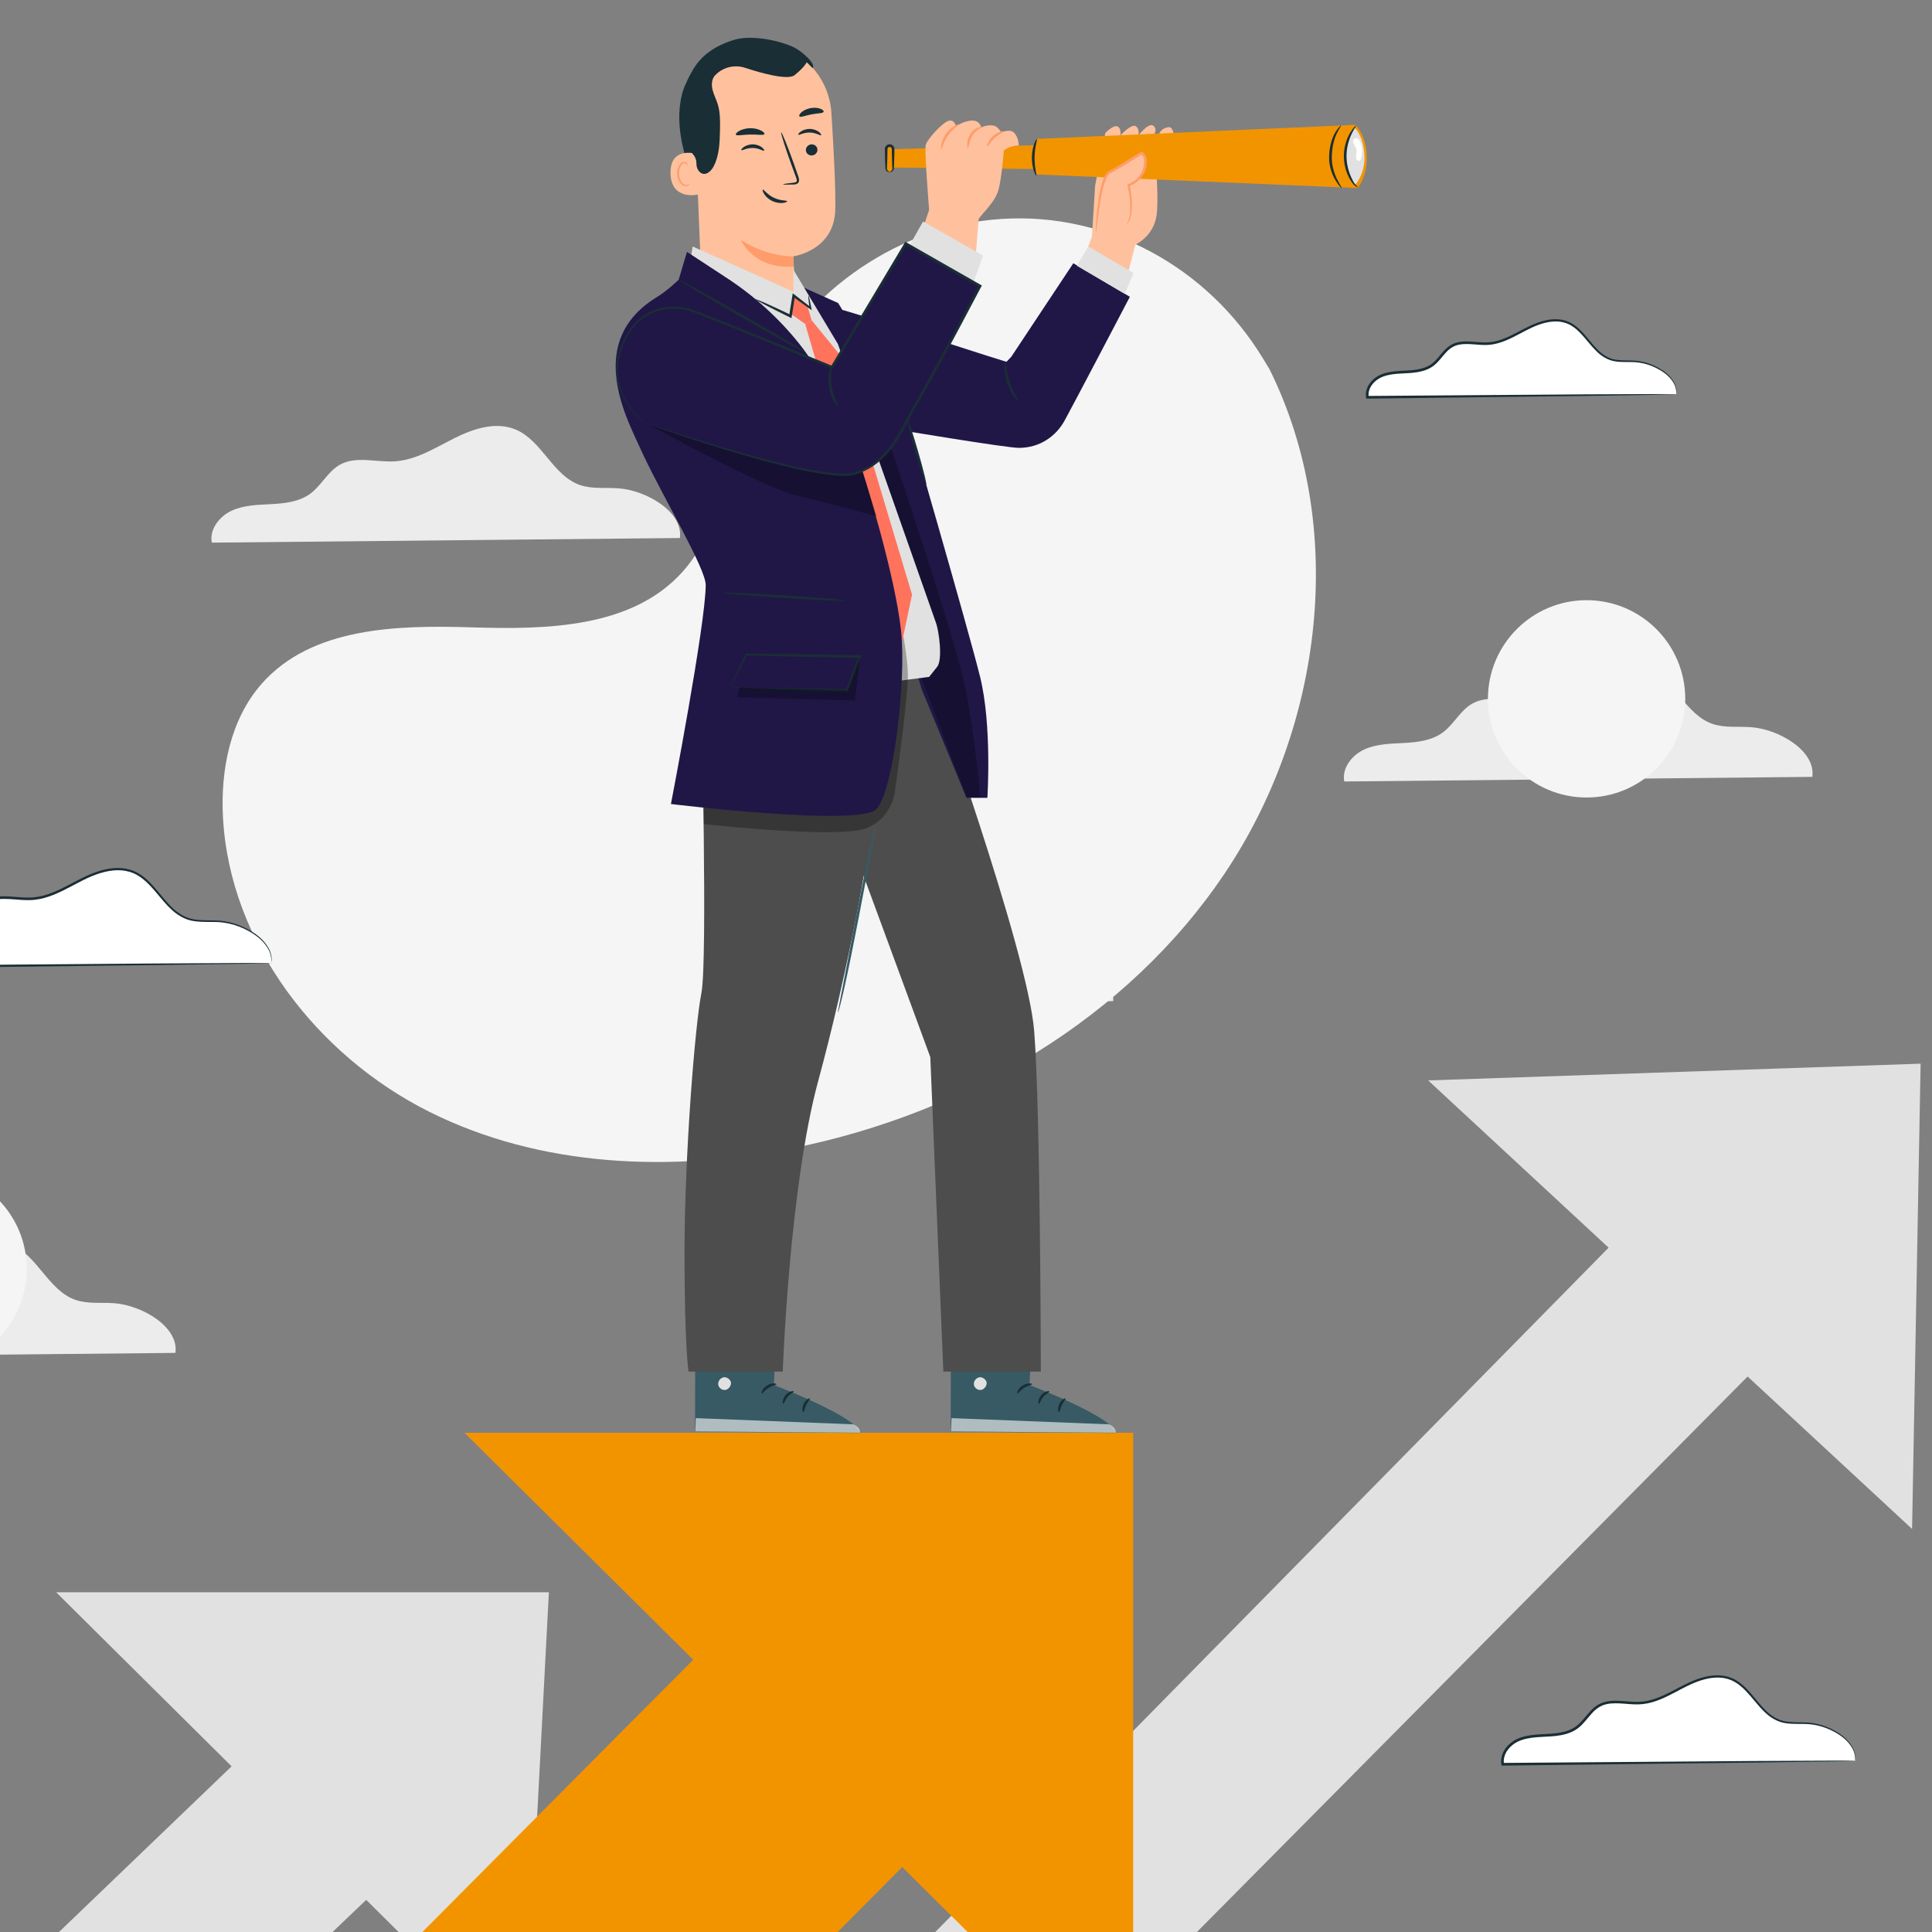 <?xml version="1.0" encoding="UTF-8" standalone="no"?>
<svg
   version="1.1"
   id="svg2"
   xml:space="preserve"
   width="666.667"
   height="666.667"
   viewBox="0 0 666.667 666.667"
   sodipodi:docname="5803446_cropped.svg"
   inkscape:version="1.1 (c68e22c387, 2021-05-23)"
   xmlns:inkscape="http://www.inkscape.org/namespaces/inkscape"
   xmlns:sodipodi="http://sodipodi.sourceforge.net/DTD/sodipodi-0.dtd"
   xmlns="http://www.w3.org/2000/svg"
   xmlns:svg="http://www.w3.org/2000/svg"
   xmlns:rdf="http://www.w3.org/1999/02/22-rdf-syntax-ns#"
   xmlns:cc="http://creativecommons.org/ns#"
   xmlns:dc="http://purl.org/dc/elements/1.1/"><rect x="0" y="0" width="666.667" height="666.667" fill="#808080" stroke="none"/><defs
     id="defs6"><clipPath
       clipPathUnits="userSpaceOnUse"
       id="clipPath18"><path
         d="M 0,500 H 500 V 0 H 0 Z"
         id="path16" /></clipPath><clipPath
       clipPathUnits="userSpaceOnUse"
       id="clipPath42"><path
         d="M 0,500 H 500 V 0 H 0 Z"
         id="path40" /></clipPath><clipPath
       clipPathUnits="userSpaceOnUse"
       id="clipPath62"><path
         d="M 0,500 H 500 V 0 H 0 Z"
         id="path60" /></clipPath><clipPath
       clipPathUnits="userSpaceOnUse"
       id="clipPath102"><path
         d="M 0,500 H 500 V 0 H 0 Z"
         id="path100" /></clipPath><clipPath
       clipPathUnits="userSpaceOnUse"
       id="clipPath114"><path
         d="M 0,500 H 500 V 0 H 0 Z"
         id="path112" /></clipPath><clipPath
       clipPathUnits="userSpaceOnUse"
       id="clipPath174"><path
         d="M 0,500 H 500 V 0 H 0 Z"
         id="path172" /></clipPath><clipPath
       clipPathUnits="userSpaceOnUse"
       id="clipPath214"><path
         d="M 0,500 H 500 V 0 H 0 Z"
         id="path212" /></clipPath><clipPath
       clipPathUnits="userSpaceOnUse"
       id="clipPath230"><path
         d="m 231.071,208.397 h 31.951 v -2.836 h -31.951 z"
         id="path228" /></clipPath><clipPath
       clipPathUnits="userSpaceOnUse"
       id="clipPath270"><path
         d="m 280.693,208.397 h 31.951 v -2.836 h -31.951 z"
         id="path268" /></clipPath><clipPath
       clipPathUnits="userSpaceOnUse"
       id="clipPath438"><path
         d="m 264.548,396.761 h 21.836 v -67.933 h -21.836 z"
         id="path436" /></clipPath><clipPath
       clipPathUnits="userSpaceOnUse"
       id="clipPath458"><path
         d="m 232.694,364.422 h 39.632 v -42.327 h -39.632 z"
         id="path456" /></clipPath><clipPath
       clipPathUnits="userSpaceOnUse"
       id="clipPath490"><path
         d="m 221.526,405.46 h 44.742 v -22.091 h -44.742 z"
         id="path488" /></clipPath><clipPath
       clipPathUnits="userSpaceOnUse"
       id="clipPath546"><path
         d="m 239.25,356.25 h 23.81 v -8.602 h -23.81 z"
         id="path544" /></clipPath></defs><sodipodi:namedview
     pagecolor="#ffffff"
     bordercolor="#666666"
     borderopacity="1"
     objecttolerance="10"
     gridtolerance="10"
     guidetolerance="10"
     inkscape:pageopacity="0"
     inkscape:pageshadow="2"
     inkscape:window-width="1537"
     inkscape:window-height="877"
     id="namedview4"
     inkscape:pagecheckerboard="0"
     showgrid="false"
     inkscape:zoom="0.69674998"
     inkscape:cx="218.87335"
     inkscape:cy="459.99284"
     inkscape:window-x="-8"
     inkscape:window-y="-8"
     inkscape:window-maximized="1"
     inkscape:current-layer="g10" /><g
     id="g10"
     inkscape:groupmode="layer"
     inkscape:label="5803446"
     transform="matrix(1.333,0,0,-1.333,0,666.667)"><g
       id="g12"
       transform="matrix(1.334,0,0,1.334,-128.269,-144.977)"><g
         id="g14"
         clip-path="url(#clipPath18)"><g
           id="g20"
           transform="translate(447.837,332.833)"><path
             d="m 0,0 c 0.695,5.049 -6.431,9.203 -11.785,9.634 -2.553,0.206 -5.205,-0.184 -7.624,0.658 -5.241,1.828 -7.335,8.599 -12.449,10.755 -3.824,1.613 -8.225,0.178 -11.931,-1.688 -3.707,-1.865 -7.37,-4.213 -11.511,-4.478 -3.601,-0.231 -7.513,1.105 -10.665,-0.654 -2.348,-1.311 -3.578,-4.018 -5.743,-5.614 -2.117,-1.562 -4.879,-1.892 -7.507,-2.035 -2.627,-0.143 -5.348,-0.17 -7.739,-1.265 -2.393,-1.096 -4.372,-3.626 -3.875,-6.209 z"
             style="fill:#ececec;fill-opacity:1;fill-rule:nonzero;stroke:none"
             id="path22" /></g><g
           id="g24"
           transform="translate(228.085,379.182)"><path
             d="m 0,0 c 0.695,5.049 -6.431,9.203 -11.785,9.634 -2.553,0.206 -5.206,-0.184 -7.625,0.658 -5.24,1.827 -7.334,8.599 -12.448,10.755 -3.824,1.613 -8.225,0.178 -11.932,-1.688 -3.706,-1.865 -7.369,-4.213 -11.51,-4.478 -3.602,-0.231 -7.513,1.105 -10.665,-0.654 -2.348,-1.311 -3.578,-4.018 -5.743,-5.614 -2.117,-1.562 -4.879,-1.893 -7.507,-2.035 -2.627,-0.143 -5.347,-0.17 -7.74,-1.266 -2.392,-1.095 -4.371,-3.625 -3.875,-6.208 z"
             style="fill:#ececec;fill-opacity:1;fill-rule:nonzero;stroke:none"
             id="path26" /></g><g
           id="g28"
           transform="translate(130.196,221.054)"><path
             d="m 0,0 c 0.695,5.05 -6.431,9.203 -11.785,9.635 -2.554,0.205 -5.206,-0.185 -7.625,0.658 -5.241,1.826 -7.335,8.598 -12.448,10.755 -3.824,1.612 -8.225,0.177 -11.932,-1.689 -3.707,-1.865 -7.369,-4.213 -11.51,-4.478 -3.602,-0.231 -7.513,1.105 -10.665,-0.654 -2.348,-1.311 -3.578,-4.017 -5.743,-5.614 -2.118,-1.561 -4.88,-1.892 -7.507,-2.035 -2.627,-0.143 -5.348,-0.17 -7.74,-1.266 -2.392,-1.094 -4.371,-3.625 -3.875,-6.208 z"
             style="fill:#ececec;fill-opacity:1;fill-rule:nonzero;stroke:none"
             id="path30" /></g><g
           id="g32"
           transform="translate(312.162,289.305)"><path
             d="m 0,0 c 0.425,3.085 -3.93,5.623 -7.202,5.887 -1.56,0.126 -3.181,-0.113 -4.659,0.402 -3.202,1.116 -4.482,5.254 -7.607,6.572 -2.336,0.986 -5.026,0.108 -7.291,-1.032 -2.264,-1.14 -4.503,-2.574 -7.033,-2.736 -2.201,-0.141 -4.591,0.675 -6.517,-0.4 -1.435,-0.801 -2.186,-2.455 -3.509,-3.43 -1.294,-0.954 -2.982,-1.157 -4.587,-1.244 -1.606,-0.087 -3.268,-0.103 -4.73,-0.773 -1.462,-0.669 -2.671,-2.215 -2.368,-3.794 z"
             style="fill:#ececec;fill-opacity:1;fill-rule:nonzero;stroke:none"
             id="path34" /></g></g></g><g
       id="g36"
       transform="matrix(1.334,0,0,1.334,-128.269,-144.977)"><g
         id="g38"
         clip-path="url(#clipPath42)"><g
           id="g44"
           transform="translate(342.509,411.922)"><path
             d="m 0,0 -1.274,2.1 c -10.745,17.705 -30.169,28.378 -50.649,27.082 -2.633,-0.166 -5.254,-0.522 -7.841,-1.076 -18.62,-3.986 -34.822,-18.067 -41.538,-36.101 -3.95,-10.606 -5.053,-22.818 -12.549,-31.236 -9.754,-10.957 -26.315,-11.301 -40.876,-10.847 -14.56,0.454 -31.132,0.067 -40.839,-10.933 -6.079,-6.888 -8.012,-16.685 -7.521,-25.91 1.297,-24.426 18.317,-46.265 39.962,-57.121 21.645,-10.855 47.129,-11.827 70.818,-7.052 33.186,6.69 64.745,25.061 83.714,53.436 C 10.377,-69.284 15.178,-30.625 0,0"
             style="fill:#f5f5f5;fill-opacity:1;fill-rule:nonzero;stroke:none"
             id="path46" /></g><g
           id="g48"
           transform="translate(423.178,347.973)"><path
             d="m 0,0 c 0,-10.573 -8.572,-19.145 -19.146,-19.145 -10.573,0 -19.145,8.572 -19.145,19.145 0,10.574 8.572,19.146 19.145,19.146 C -8.572,19.146 0,10.574 0,0"
             style="fill:#f5f5f5;fill-opacity:1;fill-rule:nonzero;stroke:none"
             id="path50" /></g><g
           id="g52"
           transform="translate(101.343,237.359)"><path
             d="m 0,0 c 0,-10.574 -8.571,-19.146 -19.145,-19.146 -10.574,0 -19.146,8.572 -19.146,19.146 0,10.573 8.572,19.145 19.146,19.145 C -8.571,19.145 0,10.573 0,0"
             style="fill:#f5f5f5;fill-opacity:1;fill-rule:nonzero;stroke:none"
             id="path54" /></g></g></g><g
       id="g56"
       transform="matrix(1.334,0,0,1.334,-128.269,-144.977)"><g
         id="g58"
         clip-path="url(#clipPath62)"><g
           id="g64"
           transform="translate(490.785,11.811)"><path
             d="m 0,0 c 0,-0.144 -107.77,-0.261 -240.68,-0.261 -132.956,0 -240.703,0.117 -240.703,0.261 0,0.144 107.747,0.261 240.703,0.261 C -107.77,0.261 0,0.144 0,0"
             style="fill:#1a2e35;fill-opacity:1;fill-rule:nonzero;stroke:none"
             id="path66" /></g></g></g><g
       id="g68"
       transform="matrix(1.334,0,0,1.334,297.264,-28.87)"><path
         d="m 0,0 75.602,-75.005 14.762,0.04 L 95.614,0 Z"
         style="fill:#e1e1e1;fill-opacity:1;fill-rule:nonzero;stroke:none"
         id="path70" /></g><g
       id="g72"
       transform="matrix(1.334,0,0,1.334,379.256,-38.344)"><path
         d="m 0,0 -76.179,-67.901 53.212,0.08 44.845,37.72 z"
         style="fill:#e1e1e1;fill-opacity:1;fill-rule:nonzero;stroke:none"
         id="path74" /></g><g
       id="g76"
       transform="matrix(1.334,0,0,1.334,369.7,220.447)"><path
         d="M 0,0 93.904,-87.041 95.56,3.245 Z"
         style="fill:#e1e1e1;fill-opacity:1;fill-rule:nonzero;stroke:none"
         id="path78" /></g><g
       id="g80"
       transform="matrix(1.334,0,0,1.334,454.082,215.437)"><path
         d="m 0,0 -253.977,-258.14 h 50.047 L 22.887,-29.341 Z"
         style="fill:#e1e1e1;fill-opacity:1;fill-rule:nonzero;stroke:none"
         id="path82" /></g><g
       id="g84"
       transform="matrix(1.334,0,0,1.334,14.534,87.945)"><path
         d="M 0,0 90.896,-90.177 95.614,0 Z"
         style="fill:#e1e1e1;fill-opacity:1;fill-rule:nonzero;stroke:none"
         id="path86" /></g><g
       id="g88"
       transform="matrix(1.334,0,0,1.334,98.698,80.075)"><path
         d="m 0,0 -163.201,-156.649 h 52.586 L 21.877,-30.102 Z"
         style="fill:#e1e1e1;fill-opacity:1;fill-rule:nonzero;stroke:none"
         id="path90" /></g><g
       id="g92"
       transform="matrix(1.334,0,0,1.334,120.227,129.236)"
       style="fill:#f29400;fill-opacity:1"><path
         d="M 0,0 129.767,-128.74 V 0 Z"
         style="fill:#f29400;fill-opacity:1;fill-rule:nonzero;stroke:none"
         id="path94" /></g><g
       id="g96"
       style="fill:#f29400;fill-opacity:1"
       transform="matrix(1.334,0,0,1.334,-128.269,-144.977)"><g
         id="g98"
         clip-path="url(#clipPath102)"
         style="fill:#f29400;fill-opacity:1"><g
           id="g104"
           transform="translate(271.939,202.695)"
           style="fill:#f29400;fill-opacity:1"><path
             d="m 0,0 c -2.938,-2.35 -189.741,-190.605 -189.741,-190.605 h 80.478 L 37.596,-42.882 Z"
             style="fill:#f29400;fill-opacity:1;fill-rule:nonzero;stroke:none"
             id="path106" /></g></g></g><g
       id="g168"
       transform="matrix(1.334,0,0,1.334,-128.269,-144.977)"><g
         id="g170"
         clip-path="url(#clipPath174)"><g
           id="g176"
           transform="translate(456.143,141.903)"><path
             d="m 0,0 c 0.523,3.802 -4.842,6.929 -8.873,7.254 -1.923,0.155 -3.919,-0.139 -5.74,0.496 -3.947,1.375 -5.523,6.474 -9.373,8.098 -2.879,1.214 -6.193,0.132 -8.984,-1.272 -2.791,-1.404 -5.549,-3.172 -8.666,-3.372 -2.712,-0.173 -5.657,0.832 -8.03,-0.492 C -51.434,9.725 -52.36,7.687 -53.989,6.485 -55.584,5.31 -57.664,5.061 -59.642,4.953 -61.62,4.845 -63.668,4.825 -65.469,4 -67.271,3.176 -68.761,1.271 -68.387,-0.675 Z"
             style="fill:#ffffff;fill-opacity:1;fill-rule:nonzero;stroke:none"
             id="path178" /></g><g
           id="g180"
           transform="translate(456.143,141.903)"><path
             d="m 0,0 c 0.006,-0.006 -0.105,-0.014 -0.33,-0.022 -0.25,-0.007 -0.581,-0.017 -1.002,-0.029 -0.918,-0.017 -2.225,-0.044 -3.897,-0.076 -3.435,-0.053 -8.369,-0.128 -14.485,-0.221 -12.347,-0.148 -29.462,-0.354 -48.67,-0.586 l -0.216,-0.003 -0.042,0.213 c -0.223,1.134 0.183,2.336 0.896,3.245 0.709,0.921 1.734,1.613 2.844,1.986 2.562,0.871 5.205,0.503 7.631,0.955 1.212,0.212 2.387,0.624 3.312,1.375 0.936,0.747 1.633,1.768 2.474,2.684 0.422,0.456 0.878,0.898 1.416,1.241 0.537,0.341 1.132,0.585 1.743,0.719 1.227,0.263 2.45,0.175 3.62,0.087 1.172,-0.09 2.321,-0.208 3.434,-0.084 1.115,0.116 2.193,0.434 3.219,0.846 2.061,0.823 3.922,1.987 5.876,2.879 1.946,0.879 4.02,1.507 6.082,1.354 1.022,-0.084 2.02,-0.369 2.882,-0.865 0.863,-0.491 1.593,-1.138 2.241,-1.812 1.297,-1.356 2.317,-2.823 3.506,-4.005 1.163,-1.2 2.57,-2.049 4.062,-2.258 1.485,-0.236 2.935,-0.108 4.293,-0.207 2.739,-0.22 4.92,-1.309 6.461,-2.418 C -1.104,3.854 -0.28,2.511 -0.054,1.524 0.17,0.534 -0.028,-0.028 0,0 -0.046,0.021 0.089,0.533 -0.155,1.497 -0.409,2.449 -1.234,3.735 -2.77,4.835 c -1.528,1.063 -3.695,2.105 -6.36,2.29 -1.331,0.085 -2.781,-0.06 -4.327,0.171 -1.561,0.201 -3.074,1.102 -4.269,2.323 -1.227,1.207 -2.259,2.673 -3.534,3.987 -0.636,0.654 -1.342,1.269 -2.157,1.728 -0.813,0.463 -1.745,0.723 -2.711,0.799 -1.946,0.137 -3.955,-0.47 -5.858,-1.341 -1.912,-0.878 -3.779,-2.056 -5.888,-2.908 -1.052,-0.426 -2.174,-0.762 -3.347,-0.886 -1.177,-0.134 -2.358,-0.013 -3.524,0.074 -1.163,0.087 -2.344,0.162 -3.471,-0.083 -1.136,-0.235 -2.103,-0.911 -2.893,-1.813 -0.81,-0.878 -1.515,-1.924 -2.528,-2.74 -1.012,-0.825 -2.283,-1.263 -3.543,-1.484 -2.531,-0.461 -5.153,-0.109 -7.55,-0.936 -1.039,-0.35 -1.957,-0.977 -2.605,-1.813 -0.645,-0.826 -0.985,-1.87 -0.797,-2.828 l -0.257,0.21 c 19.141,0.147 36.197,0.278 48.499,0.373 6.14,0.027 11.093,0.05 14.541,0.065 1.697,0.001 3.021,0.001 3.953,0.001 C -0.963,0.021 -0.621,0.019 -0.363,0.016 -0.128,0.012 -0.006,0.007 0,0"
             style="fill:#1a2e35;fill-opacity:1;fill-rule:nonzero;stroke:none"
             id="path182" /></g><g
           id="g184"
           transform="translate(241.296,58.205)"><path
             d="m 0,0 c 0.695,5.049 -6.431,9.202 -11.785,9.634 -2.553,0.206 -5.206,-0.185 -7.625,0.658 -5.241,1.827 -7.334,8.598 -12.448,10.755 -3.824,1.612 -8.225,0.178 -11.932,-1.689 -3.706,-1.865 -7.369,-4.212 -11.51,-4.477 -3.602,-0.231 -7.513,1.104 -10.665,-0.654 -2.348,-1.312 -3.578,-4.018 -5.743,-5.615 -2.117,-1.561 -4.879,-1.892 -7.507,-2.035 -2.627,-0.142 -5.347,-0.169 -7.74,-1.265 -2.392,-1.095 -4.371,-3.625 -3.875,-6.208 z"
             style="fill:#ffffff;fill-opacity:1;fill-rule:nonzero;stroke:none"
             id="path186" /></g><g
           id="g188"
           transform="translate(241.296,58.205)"><path
             d="m 0,0 c 0,0 -0.145,-0.015 -0.443,-0.023 -0.322,-0.008 -0.765,-0.019 -1.337,-0.033 -1.205,-0.02 -2.947,-0.05 -5.184,-0.089 -4.549,-0.063 -11.109,-0.155 -19.248,-0.268 -16.377,-0.188 -39.106,-0.449 -64.615,-0.743 l -0.215,-0.002 -0.042,0.213 c -0.291,1.477 0.237,3.048 1.172,4.241 0.933,1.209 2.276,2.117 3.739,2.608 3.376,1.15 6.882,0.663 10.122,1.266 1.618,0.282 3.195,0.835 4.437,1.845 1.255,1.003 2.183,2.364 3.294,3.573 0.557,0.603 1.158,1.185 1.864,1.635 0.705,0.447 1.486,0.767 2.289,0.945 1.613,0.347 3.23,0.23 4.783,0.114 1.555,-0.119 3.088,-0.276 4.576,-0.109 1.49,0.154 2.93,0.58 4.297,1.129 2.745,1.098 5.217,2.647 7.806,3.829 2.577,1.167 5.321,1.997 8.041,1.797 1.347,-0.112 2.663,-0.485 3.799,-1.139 1.14,-0.647 2.104,-1.502 2.964,-2.393 1.719,-1.793 3.074,-3.742 4.66,-5.316 1.551,-1.597 3.436,-2.733 5.429,-3.01 1.982,-0.312 3.909,-0.14 5.708,-0.269 1.81,-0.113 3.444,-0.589 4.875,-1.157 C -5.796,8.065 -4.563,7.36 -3.54,6.61 -2.52,5.853 -1.731,5.028 -1.154,4.239 -0.565,3.452 -0.267,2.66 -0.088,2.019 0.052,1.367 0.099,0.854 0.048,0.504 0.021,0.159 0,0 0,0 c 0,0 -0.005,0.188 -0.002,0.522 0.027,0.329 -0.033,0.834 -0.187,1.47 -0.333,1.271 -1.429,2.987 -3.47,4.455 -1.019,0.727 -2.243,1.409 -3.661,1.965 -1.417,0.548 -3.03,1.002 -4.803,1.099 -1.772,0.115 -3.698,-0.074 -5.742,0.232 -2.062,0.269 -4.054,1.457 -5.635,3.075 -1.624,1.599 -2.993,3.546 -4.689,5.298 -0.849,0.872 -1.788,1.695 -2.88,2.31 -1.088,0.62 -2.337,0.969 -3.628,1.071 -2.605,0.185 -5.283,-0.625 -7.818,-1.783 -2.546,-1.168 -5.024,-2.731 -7.818,-3.858 -1.392,-0.562 -2.875,-1.006 -4.424,-1.169 -1.554,-0.176 -3.116,-0.016 -4.666,0.099 -1.546,0.115 -3.121,0.218 -4.635,-0.111 -0.753,-0.167 -1.471,-0.465 -2.123,-0.878 -0.652,-0.416 -1.222,-0.968 -1.762,-1.554 -1.081,-1.173 -2.016,-2.558 -3.349,-3.63 C -72.623,7.53 -74.294,6.951 -75.959,6.66 -79.305,6.049 -82.791,6.519 -86.002,5.413 -87.392,4.944 -88.628,4.102 -89.5,2.978 -90.369,1.866 -90.831,0.455 -90.575,-0.848 l -0.257,0.21 c 25.442,0.21 48.11,0.397 64.444,0.531 8.163,0.047 14.742,0.086 19.304,0.113 2.261,0.006 4.021,0.011 5.24,0.014 C -1.26,0.018 -0.806,0.016 -0.477,0.015 -0.167,0.011 0,0 0,0"
             style="fill:#1a2e35;fill-opacity:1;fill-rule:nonzero;stroke:none"
             id="path190" /></g><g
           id="g192"
           transform="translate(148.818,296.689)"><path
             d="m 0,0 c 0.583,4.238 -5.398,7.724 -9.892,8.086 -2.143,0.173 -4.369,-0.154 -6.4,0.553 -4.399,1.533 -6.156,7.217 -10.448,9.027 -3.209,1.354 -6.904,0.149 -10.015,-1.417 -3.111,-1.566 -6.185,-3.536 -9.661,-3.759 -3.023,-0.193 -6.307,0.928 -8.952,-0.549 -1.97,-1.101 -3.003,-3.372 -4.82,-4.712 -1.777,-1.311 -4.096,-1.588 -6.301,-1.708 -2.205,-0.12 -4.488,-0.142 -6.496,-1.062 -2.008,-0.919 -3.669,-3.042 -3.253,-5.211 z"
             style="fill:#ffffff;fill-opacity:1;fill-rule:nonzero;stroke:none"
             id="path194" /></g><g
           id="g196"
           transform="translate(148.818,296.689)"><path
             d="m 0,0 c 0.005,-0.006 -0.12,-0.014 -0.37,-0.022 -0.275,-0.008 -0.646,-0.018 -1.119,-0.031 -1.018,-0.018 -2.477,-0.046 -4.347,-0.08 -3.825,-0.056 -9.327,-0.138 -16.151,-0.238 -13.757,-0.162 -32.836,-0.387 -54.248,-0.641 l -0.215,-0.002 -0.042,0.213 c -0.248,1.254 0.201,2.585 0.992,3.593 0.787,1.021 1.923,1.79 3.157,2.204 2.846,0.968 5.792,0.559 8.502,1.064 1.355,0.236 2.67,0.697 3.706,1.539 1.047,0.836 1.825,1.977 2.76,2.994 0.47,0.508 0.976,1 1.573,1.38 0.596,0.377 1.257,0.648 1.934,0.798 1.363,0.292 2.723,0.194 4.027,0.096 1.306,-0.1 2.59,-0.232 3.834,-0.092 1.245,0.128 2.45,0.484 3.596,0.944 2.3,0.92 4.375,2.219 6.552,3.212 2.165,0.98 4.474,1.678 6.766,1.509 1.135,-0.094 2.245,-0.409 3.203,-0.961 0.96,-0.546 1.771,-1.266 2.494,-2.016 1.445,-1.508 2.581,-3.143 3.909,-4.463 1.3,-1.339 2.874,-2.289 4.541,-2.521 1.658,-0.263 3.276,-0.12 4.787,-0.229 3.05,-0.243 5.48,-1.454 7.198,-2.688 C -1.238,4.289 -0.32,2.795 -0.066,1.697 0.051,1.148 0.088,0.718 0.043,0.422 0.019,0.131 0,0 0,0 c 0,0 -0.007,0.161 -0.006,0.44 0.021,0.274 -0.031,0.698 -0.161,1.23 -0.282,1.064 -1.202,2.5 -2.915,3.728 -1.704,1.189 -4.12,2.354 -7.095,2.561 -1.485,0.096 -3.102,-0.064 -4.822,0.193 -1.736,0.225 -3.417,1.226 -4.747,2.587 -1.366,1.343 -2.516,2.977 -3.938,4.445 -0.711,0.73 -1.498,1.418 -2.41,1.931 -0.91,0.518 -1.952,0.809 -3.032,0.894 -2.177,0.154 -4.419,-0.524 -6.544,-1.495 -2.134,-0.98 -4.213,-2.292 -6.562,-3.241 -1.171,-0.473 -2.419,-0.847 -3.724,-0.984 -1.309,-0.149 -2.623,-0.014 -3.924,0.083 -1.297,0.096 -2.616,0.181 -3.878,-0.094 -1.271,-0.262 -2.358,-1.022 -3.24,-2.029 -0.905,-0.981 -1.69,-2.146 -2.815,-3.052 -1.124,-0.914 -2.534,-1.402 -3.937,-1.648 -2.815,-0.513 -5.74,-0.12 -8.422,-1.045 -1.161,-0.391 -2.19,-1.093 -2.917,-2.03 -0.724,-0.926 -1.106,-2.098 -0.894,-3.177 l -0.257,0.21 c 21.345,0.169 40.364,0.32 54.077,0.428 6.848,0.035 12.369,0.063 16.207,0.083 1.894,0.002 3.371,0.003 4.402,0.005 C -1.067,0.02 -0.686,0.017 -0.403,0.015 -0.142,0.012 -0.006,0.006 0,0"
             style="fill:#1a2e35;fill-opacity:1;fill-rule:nonzero;stroke:none"
             id="path198" /></g><g
           id="g200"
           transform="translate(421.435,407.082)"><path
             d="m 0,0 c 0.459,3.331 -4.243,6.072 -7.775,6.356 -1.685,0.136 -3.435,-0.121 -5.032,0.435 -3.457,1.205 -4.839,5.673 -8.213,7.096 -2.522,1.064 -5.426,0.116 -7.872,-1.114 -2.446,-1.231 -4.862,-2.78 -7.594,-2.955 -2.377,-0.152 -4.957,0.729 -7.036,-0.431 -1.55,-0.866 -2.362,-2.651 -3.791,-3.704 -1.396,-1.031 -3.218,-1.249 -4.952,-1.343 -1.734,-0.094 -3.528,-0.112 -5.107,-0.835 -1.578,-0.722 -2.884,-2.392 -2.557,-4.096 z"
             style="fill:#ffffff;fill-opacity:1;fill-rule:nonzero;stroke:none"
             id="path202" /></g><g
           id="g204"
           transform="translate(421.435,407.082)"><path
             d="M 0,0 C 0.006,-0.006 -0.092,-0.014 -0.287,-0.022 -0.51,-0.029 -0.799,-0.038 -1.163,-0.049 -1.975,-0.066 -3.116,-0.09 -4.574,-0.121 -7.592,-0.169 -11.912,-0.238 -17.265,-0.324 -28.094,-0.458 -43.093,-0.643 -59.926,-0.851 l -0.215,-0.003 -0.043,0.214 c -0.198,1.004 0.163,2.067 0.791,2.869 0.625,0.812 1.531,1.422 2.507,1.75 2.256,0.766 4.573,0.443 6.693,0.838 1.059,0.185 2.083,0.545 2.888,1.199 0.815,0.65 1.426,1.544 2.164,2.348 0.712,0.821 1.694,1.51 2.786,1.727 1.081,0.232 2.155,0.154 3.181,0.076 1.027,-0.079 2.032,-0.182 3.003,-0.073 0.974,0.1 1.916,0.378 2.814,0.738 1.803,0.72 3.433,1.74 5.149,2.521 1.706,0.772 3.528,1.323 5.343,1.188 0.898,-0.074 1.777,-0.325 2.536,-0.762 0.76,-0.433 1.399,-1.002 1.97,-1.594 1.137,-1.19 2.029,-2.476 3.069,-3.51 1.018,-1.05 2.244,-1.792 3.547,-1.975 1.298,-0.207 2.569,-0.096 3.76,-0.184 C -5.578,6.322 -3.667,5.365 -2.314,4.39 -0.959,3.383 -0.237,2.204 -0.04,1.337 0.154,0.468 -0.023,-0.028 0,0 -0.041,0.022 0.073,0.467 -0.142,1.31 -0.366,2.143 -1.09,3.266 -2.435,4.226 c -1.337,0.93 -3.236,1.84 -5.566,2 -1.165,0.073 -2.437,-0.055 -3.795,0.147 -1.372,0.176 -2.705,0.969 -3.753,2.04 -1.078,1.059 -1.984,2.343 -3.099,3.492 -0.558,0.573 -1.173,1.11 -1.885,1.51 -0.71,0.403 -1.523,0.629 -2.365,0.695 -1.7,0.119 -3.455,-0.411 -5.121,-1.173 -1.672,-0.77 -3.308,-1.802 -5.16,-2.551 -0.923,-0.373 -1.909,-0.67 -2.94,-0.779 -1.036,-0.117 -2.072,-0.011 -3.094,0.065 -1.019,0.076 -2.051,0.141 -3.033,-0.073 -0.988,-0.205 -1.827,-0.791 -2.519,-1.579 -0.708,-0.768 -1.326,-1.687 -2.217,-2.405 -0.894,-0.727 -2.013,-1.114 -3.12,-1.307 -2.225,-0.405 -4.521,-0.098 -6.612,-0.82 -0.905,-0.305 -1.703,-0.85 -2.267,-1.578 -0.562,-0.719 -0.856,-1.623 -0.693,-2.452 l -0.257,0.21 c 16.766,0.124 31.705,0.234 42.491,0.313 5.376,0.021 9.714,0.037 12.746,0.049 C -3.213,0.028 -2.052,0.027 -1.228,0.026 -0.851,0.022 -0.552,0.019 -0.32,0.016 -0.113,0.012 -0.006,0.006 0,0"
             style="fill:#1a2e35;fill-opacity:1;fill-rule:nonzero;stroke:none"
             id="path206" /></g></g></g><g
       id="g208"><g
         id="g210"
         clip-path="url(#clipPath214)"><g
           id="g216"
           transform="matrix(1.334,0,0,1.334,201.282,163.531)"><path
             d="m 0,0 -0.719,-16.445 c 0,0 16.474,-6.254 16.637,-9.306 l -31.936,0.248 0.069,25.671 z"
             style="fill:#375a64;fill-opacity:1;fill-rule:nonzero;stroke:none"
             id="path218" /></g><g
           id="g220"
           transform="matrix(1.334,0,0,1.334,187.166,143.546)"><path
             d="m 0,0 c -0.62,-0.164 -1.052,-0.856 -0.914,-1.481 0.139,-0.626 0.839,-1.072 1.461,-0.918 0.622,0.152 1.167,0.966 0.959,1.573 -0.208,0.606 -1.058,1.085 -1.625,0.787"
             style="fill:#e1e1e1;fill-opacity:1;fill-rule:nonzero;stroke:none"
             id="path222" /></g><g
           id="g224"
           transform="matrix(1.334,0,0,1.334,-128.269,-144.977)"><g
             id="g226" /><g
             id="g238"><g
               clip-path="url(#clipPath230)"
               opacity="0.6"
               id="g236"><g
                 transform="translate(231.071,205.809)"
                 id="g234"><path
                   d="m 0,0 0.108,2.588 30.58,-1.206 c 0,0 1.417,-0.63 1.249,-1.63 z"
                   style="fill:#ffffff;fill-opacity:1;fill-rule:nonzero;stroke:none"
                   id="path232" /></g></g></g></g><g
           id="g240"
           transform="matrix(1.334,0,0,1.334,201.015,141.809)"><path
             d="m 0,0 c -0.006,-0.155 -0.787,-0.221 -1.558,-0.716 -0.784,-0.475 -1.185,-1.147 -1.328,-1.085 -0.143,0.031 0.096,0.962 1.041,1.546 C -0.906,0.337 0.035,0.144 0,0"
             style="fill:#1a2e35;fill-opacity:1;fill-rule:nonzero;stroke:none"
             id="path242" /></g><g
           id="g244"
           transform="matrix(1.334,0,0,1.334,205.468,139.927)"><path
             d="m 0,0 c 0.035,-0.151 -0.643,-0.411 -1.178,-1.067 -0.553,-0.64 -0.693,-1.352 -0.848,-1.344 -0.147,-0.024 -0.247,0.891 0.433,1.693 C -0.92,0.091 -0.002,0.148 0,0"
             style="fill:#1a2e35;fill-opacity:1;fill-rule:nonzero;stroke:none"
             id="path246" /></g><g
           id="g248"
           transform="matrix(1.334,0,0,1.334,207.964,134.559)"><path
             d="M 0,0 C -0.142,-0.031 -0.353,0.749 0.054,1.6 0.455,2.454 1.193,2.785 1.259,2.654 1.346,2.525 0.868,2.071 0.545,1.367 0.205,0.672 0.155,0.015 0,0"
             style="fill:#1a2e35;fill-opacity:1;fill-rule:nonzero;stroke:none"
             id="path250" /></g><g
           id="g252"
           transform="matrix(1.334,0,0,1.334,200.679,146.832)"><path
             d="M 0,0 C -0.066,-0.142 -0.78,0.079 -1.662,0.025 -2.545,-0.01 -3.233,-0.3 -3.313,-0.165 -3.403,-0.052 -2.729,0.521 -1.689,0.568 -0.65,0.624 0.078,0.122 0,0"
             style="fill:#1a2e35;fill-opacity:1;fill-rule:nonzero;stroke:none"
             id="path254" /></g><g
           id="g256"
           transform="matrix(1.334,0,0,1.334,267.465,163.531)"><path
             d="m 0,0 -0.719,-16.445 c 0,0 16.475,-6.254 16.638,-9.306 l -31.938,0.248 0.07,25.671 z"
             style="fill:#375a64;fill-opacity:1;fill-rule:nonzero;stroke:none"
             id="path258" /></g><g
           id="g260"
           transform="matrix(1.334,0,0,1.334,253.349,143.546)"><path
             d="m 0,0 c -0.619,-0.164 -1.052,-0.856 -0.913,-1.481 0.139,-0.626 0.838,-1.072 1.46,-0.918 0.622,0.152 1.167,0.966 0.959,1.573 -0.207,0.606 -1.058,1.085 -1.625,0.787"
             style="fill:#e1e1e1;fill-opacity:1;fill-rule:nonzero;stroke:none"
             id="path262" /></g><g
           id="g264"
           transform="matrix(1.334,0,0,1.334,-128.269,-144.977)"><g
             id="g266" /><g
             id="g278"><g
               clip-path="url(#clipPath270)"
               opacity="0.6"
               id="g276"><g
                 transform="translate(280.693,205.809)"
                 id="g274"><path
                   d="m 0,0 0.108,2.588 30.58,-1.206 c 0,0 1.417,-0.63 1.249,-1.63 z"
                   style="fill:#ffffff;fill-opacity:1;fill-rule:nonzero;stroke:none"
                   id="path272" /></g></g></g></g><g
           id="g280"
           transform="matrix(1.334,0,0,1.334,267.198,141.809)"><path
             d="m 0,0 c -0.006,-0.155 -0.787,-0.221 -1.558,-0.716 -0.784,-0.475 -1.185,-1.147 -1.328,-1.085 -0.143,0.031 0.096,0.962 1.04,1.546 C -0.906,0.337 0.035,0.144 0,0"
             style="fill:#1a2e35;fill-opacity:1;fill-rule:nonzero;stroke:none"
             id="path282" /></g><g
           id="g284"
           transform="matrix(1.334,0,0,1.334,271.651,139.927)"><path
             d="m 0,0 c 0.034,-0.151 -0.643,-0.411 -1.178,-1.067 -0.553,-0.64 -0.693,-1.352 -0.848,-1.344 -0.147,-0.024 -0.247,0.891 0.433,1.693 C -0.92,0.091 -0.002,0.148 0,0"
             style="fill:#1a2e35;fill-opacity:1;fill-rule:nonzero;stroke:none"
             id="path286" /></g><g
           id="g288"
           transform="matrix(1.334,0,0,1.334,274.147,134.559)"><path
             d="M 0,0 C -0.142,-0.031 -0.353,0.749 0.055,1.6 0.456,2.454 1.193,2.785 1.259,2.654 1.346,2.525 0.869,2.071 0.545,1.367 0.205,0.672 0.155,0.015 0,0"
             style="fill:#1a2e35;fill-opacity:1;fill-rule:nonzero;stroke:none"
             id="path290" /></g><g
           id="g292"
           transform="matrix(1.334,0,0,1.334,266.862,146.832)"><path
             d="M 0,0 C -0.066,-0.142 -0.78,0.079 -1.662,0.025 -2.545,-0.01 -3.233,-0.3 -3.313,-0.165 -3.403,-0.052 -2.729,0.521 -1.689,0.568 -0.65,0.624 0.077,0.122 0,0"
             style="fill:#1a2e35;fill-opacity:1;fill-rule:nonzero;stroke:none"
             id="path294" /></g><g
           id="g296"
           transform="matrix(1.334,0,0,1.334,180.12,451.548)"><path
             d="m 0,0 c -1.124,3.075 -2.236,6.174 -2.813,9.396 -0.579,3.222 -0.603,6.603 0.426,9.71 0.157,0.471 1.517,3.644 2.012,3.613 0.354,-0.022 -0.448,-2.965 -0.258,-3.264 C 1.174,16.593 1.764,13.093 1.614,9.711 1.464,6.33 0.873,3.271 0,0"
             style="fill:#1a2e35;fill-opacity:1;fill-rule:nonzero;stroke:none"
             id="path298" /></g><g
           id="g300"
           transform="matrix(1.334,0,0,1.334,181.523,428.296)"><path
             d="m 0,0 -1.195,29.71 c -0.563,8.191 3.105,15.541 11.309,15.877 l 0.891,-0.016 C 18.58,45.44 24.783,39.515 25.261,31.954 25.712,24.818 26.123,16.893 26.008,13.065 25.774,5.19 17.874,4.103 17.874,4.103 c -0.018,-10e-4 0.337,-5.709 0.397,-8.02 0,0 -0.834,-0.607 -8.171,-0.867 C 2.76,-5.044 0,0 0,0"
             style="fill:#ffc19d;fill-opacity:1;fill-rule:nonzero;stroke:none"
             id="path302" /></g><g
           id="g304"
           transform="matrix(1.334,0,0,1.334,205.362,433.767)"><path
             d="m 0,0 c 0,0 -4.97,-0.205 -10.204,3.211 0,0 2.401,-5.773 10.274,-5.2 z"
             style="fill:#ff9c6a;fill-opacity:1;fill-rule:nonzero;stroke:none"
             id="path306" /></g><g
           id="g308"
           transform="matrix(1.334,0,0,1.334,211.607,461.374)"><path
             d="m 0,0 c 0.012,-0.595 -0.483,-1.094 -1.104,-1.116 -0.62,-0.023 -1.131,0.44 -1.142,1.034 -0.011,0.595 0.483,1.095 1.103,1.117 C -0.522,1.058 -0.01,0.594 0,0"
             style="fill:#1a2e35;fill-opacity:1;fill-rule:nonzero;stroke:none"
             id="path310" /></g><g
           id="g312"
           transform="matrix(1.334,0,0,1.334,212.564,465.123)"><path
             d="m 0,0 c -0.143,-0.144 -0.983,0.501 -2.194,0.519 -1.209,0.036 -2.109,-0.572 -2.237,-0.421 -0.064,0.067 0.083,0.329 0.475,0.604 0.386,0.274 1.04,0.535 1.794,0.519 C -1.408,1.203 -0.778,0.915 -0.419,0.625 -0.052,0.332 0.069,0.064 0,0"
             style="fill:#1a2e35;fill-opacity:1;fill-rule:nonzero;stroke:none"
             id="path314" /></g><g
           id="g316"
           transform="matrix(1.334,0,0,1.334,197.807,461.127)"><path
             d="m 0,0 c -0.142,-0.144 -0.984,0.501 -2.194,0.52 -1.209,0.034 -2.108,-0.573 -2.237,-0.422 -0.063,0.067 0.082,0.329 0.475,0.604 0.386,0.274 1.04,0.535 1.794,0.519 C -1.408,1.203 -0.779,0.915 -0.419,0.625 -0.053,0.332 0.069,0.065 0,0"
             style="fill:#1a2e35;fill-opacity:1;fill-rule:nonzero;stroke:none"
             id="path318" /></g><g
           id="g320"
           transform="matrix(1.334,0,0,1.334,202.723,452.402)"><path
             d="M 0,0 C -0.004,0.069 0.75,0.186 1.972,0.32 2.282,0.347 2.575,0.403 2.631,0.614 2.708,0.835 2.584,1.171 2.441,1.533 2.163,2.286 1.873,3.076 1.568,3.903 0.356,7.276 -0.514,10.047 -0.378,10.095 -0.242,10.143 0.851,7.447 2.062,4.074 2.353,3.242 2.631,2.45 2.896,1.691 3.006,1.337 3.201,0.936 3.035,0.475 2.948,0.246 2.718,0.082 2.519,0.032 2.32,-0.025 2.146,-0.025 1.993,-0.032 0.765,-0.076 0.003,-0.069 0,0"
             style="fill:#1a2e35;fill-opacity:1;fill-rule:nonzero;stroke:none"
             id="path322" /></g><g
           id="g324"
           transform="matrix(1.334,0,0,1.334,197.882,465.427)"><path
             d="m 0,0 c -0.148,-0.317 -1.338,-0.053 -2.769,-0.096 -1.431,-0.014 -2.608,-0.325 -2.77,-0.015 -0.071,0.149 0.156,0.439 0.646,0.715 0.485,0.275 1.242,0.511 2.1,0.529 0.857,0.016 1.623,-0.189 2.12,-0.445 C -0.173,0.432 0.065,0.151 0,0"
             style="fill:#1a2e35;fill-opacity:1;fill-rule:nonzero;stroke:none"
             id="path326" /></g><g
           id="g328"
           transform="matrix(1.334,0,0,1.334,213.199,471.164)"><path
             d="m 0,0 c -0.184,-0.321 -1.192,-0.248 -2.334,-0.482 -1.149,-0.2 -2.065,-0.638 -2.348,-0.405 -0.127,0.115 -0.034,0.417 0.332,0.763 0.361,0.344 1.01,0.702 1.797,0.852 0.788,0.148 1.52,0.052 1.976,-0.137 C -0.114,0.402 0.078,0.154 0,0"
             style="fill:#1a2e35;fill-opacity:1;fill-rule:nonzero;stroke:none"
             id="path330" /></g><g
           id="g332"
           transform="matrix(1.334,0,0,1.334,180.648,460.204)"><path
             d="M 0,0 C -0.133,0.061 -5.384,1.695 -5.306,-3.693 -5.228,-9.082 0.166,-7.892 0.172,-7.737 0.18,-7.583 0,0 0,0"
             style="fill:#ffc19d;fill-opacity:1;fill-rule:nonzero;stroke:none"
             id="path334" /></g><g
           id="g336"
           transform="matrix(1.334,0,0,1.334,178.524,452.547)"><path
             d="m 0,0 c -0.024,0.017 -0.093,-0.067 -0.251,-0.142 -0.153,-0.073 -0.418,-0.126 -0.701,-0.025 -0.572,0.201 -1.065,1.098 -1.105,2.068 -0.021,0.491 0.075,0.959 0.243,1.348 0.159,0.397 0.41,0.676 0.696,0.731 0.284,0.07 0.49,-0.099 0.557,-0.25 0.075,-0.149 0.042,-0.257 0.071,-0.266 0.015,-0.013 0.115,0.092 0.068,0.314 C -0.446,3.885 -0.511,4.011 -0.639,4.112 -0.77,4.216 -0.961,4.267 -1.16,4.242 -1.575,4.208 -1.944,3.82 -2.129,3.393 -2.336,2.963 -2.456,2.437 -2.433,1.886 c 0.051,-1.085 0.621,-2.093 1.404,-2.307 0.38,-0.094 0.695,0.025 0.856,0.155 C -0.008,-0.13 0.019,-0.01 0,0"
             style="fill:#ff9c6a;fill-opacity:1;fill-rule:nonzero;stroke:none"
             id="path338" /></g><g
           id="g340"
           transform="matrix(1.334,0,0,1.334,210.299,482.537)"><path
             d="m 0,0 c 0.86,0.501 -1.822,3.264 -3.987,4.186 -3.273,1.394 -8.239,2.183 -11.205,1.267 -3.571,-1.103 -6.516,-2.962 -8.245,-6.276 -1.728,-3.314 -2.318,-7.142 -2.125,-10.874 0.058,-1.139 0.204,-2.324 0.835,-3.274 0.78,-1.174 2.242,-1.89 2.217,-3.535 -0.01,-0.601 0.176,-1.203 0.598,-1.631 1.01,-1.026 2.193,-0.012 2.724,0.988 1.135,2.138 1.208,4.66 1.256,7.08 0.034,1.72 0.063,3.477 -0.461,5.116 -0.284,0.891 -0.727,1.73 -0.962,2.637 -0.234,0.906 -0.231,1.941 0.319,2.698 0.09,0.123 0.239,0.28 0.428,0.452 1.494,1.374 3.621,1.824 5.548,1.192 3.06,-1.003 8.278,-2.484 9.607,-1.423 1.912,1.526 2.355,2.502 2.355,2.502 z"
             style="fill:#1a2e35;fill-opacity:1;fill-rule:nonzero;stroke:none"
             id="path342" /></g><g
           id="g344"
           transform="matrix(1.334,0,0,1.334,203.768,448.035)"><path
             d="M 0,0 C 0.021,-0.087 -0.275,-0.262 -0.815,-0.33 -1.351,-0.399 -2.127,-0.319 -2.883,0.04 -3.639,0.4 -4.191,0.952 -4.474,1.411 -4.763,1.873 -4.814,2.213 -4.733,2.251 -4.553,2.346 -3.9,1.284 -2.579,0.679 -1.276,0.036 -0.041,0.199 0,0"
             style="fill:#1a2e35;fill-opacity:1;fill-rule:nonzero;stroke:none"
             id="path346" /></g><g
           id="g348"
           transform="matrix(1.334,0,0,1.334,303.807,465.522)"><path
             d="M 0,0 C 0,0 -0.207,1.259 -0.83,1.259 -1.452,1.259 -2.386,0.919 -2.801,0 -3.216,-0.919 0,0 0,0"
             style="fill:#ffc19d;fill-opacity:1;fill-rule:nonzero;stroke:none"
             id="path350" /></g><g
           id="g352"
           transform="matrix(1.334,0,0,1.334,282.653,438.788)"><path
             d="m 0,0 0.622,9.932 1.971,10.226 c 0,0 1.556,1.664 2.386,1.277 0.83,-0.387 0.518,-1.753 0.518,-1.753 0,0 2.179,2.353 3.009,1.811 0.829,-0.541 0.518,-1.811 0.518,-1.811 0,0 1.971,2.611 2.905,1.892 0.933,-0.719 0,-1.892 0,-1.892 0,0 1.236,-11.458 0.613,-15.551 C 11.92,0.038 8.434,-1.482 8.434,-1.482 l -1.656,-6.444 -8.127,4.423 z"
             style="fill:#ffc19d;fill-opacity:1;fill-rule:nonzero;stroke:none"
             id="path354" /></g><g
           id="g356"
           transform="matrix(1.334,0,0,1.334,289.288,456.118)"
           style="fill:#f29400;fill-opacity:1"><path
             d="M 0,0 -44.141,0.49 V 4.022 L 0,5.26 Z"
             style="fill:#f29400;fill-opacity:1;fill-rule:nonzero;stroke:none"
             id="path358" /></g><g
           id="g360"
           transform="matrix(1.334,0,0,1.334,351.452,451.45)"
           style="fill:#f29400;fill-opacity:1"><path
             d="m 0,0 -62.37,2.635 c -0.779,2.119 -0.81,4.413 -0.047,6.892 L -0.438,12.26 C 2.416,9.296 2.447,3.05 0,0"
             style="fill:#f29400;fill-opacity:1;fill-rule:nonzero;stroke:none"
             id="path362" /></g><g
           id="g364"
           transform="matrix(1.334,0,0,1.334,350.641,467.041)"><path
             d="m 0,0 c 0,0 -1.88,-1.759 -1.807,-5.59 0.074,-3.83 1.96,-5.441 1.96,-5.441 0,0 2.046,2.162 1.748,6.001 C 1.611,-1.277 0,0 0,0"
             style="fill:#e1e1e1;fill-opacity:1;fill-rule:nonzero;stroke:none"
             id="path366" /></g><g
           id="g368"
           transform="matrix(1.334,0,0,1.334,347.316,451.45)"><path
             d="m 0,0 c -0.045,-0.039 -0.594,0.475 -1.212,1.514 -0.612,1.025 -1.265,2.644 -1.229,4.527 0.028,1.842 0.497,3.501 1.093,4.557 0.586,1.068 1.175,1.557 1.214,1.516 0.068,-0.055 -0.409,-0.62 -0.884,-1.679 C -1.504,9.384 -1.892,7.807 -1.921,6.03 -1.954,4.273 -1.398,2.724 -0.888,1.687 -0.374,0.641 0.066,0.051 0,0"
             style="fill:#1a2e35;fill-opacity:1;fill-rule:nonzero;stroke:none"
             id="path370" /></g><g
           id="g372"
           transform="matrix(1.334,0,0,1.334,351.023,467.615)"><path
             d="m 0,0 c 0.067,-0.053 -0.39,-0.637 -0.887,-1.699 -0.498,-1.051 -0.992,-2.625 -0.95,-4.4 0.029,-1.778 0.582,-3.332 1.116,-4.364 0.495,-1.083 1.13,-1.45 1.108,-1.505 -0.011,-0.029 -0.21,0.005 -0.495,0.211 -0.288,0.203 -0.621,0.594 -0.933,1.113 -0.641,1.025 -1.286,2.652 -1.316,4.534 -0.045,1.882 0.54,3.533 1.143,4.58 C -0.61,-0.469 -0.042,0.04 0,0"
             style="fill:#1a2e35;fill-opacity:1;fill-rule:nonzero;stroke:none"
             id="path374" /></g><g
           id="g376"
           transform="matrix(1.334,0,0,1.334,352.107,463.346)"><path
             d="m 0,0 c -0.081,0.199 -0.178,0.397 -0.332,0.547 -0.154,0.15 -0.376,0.245 -0.586,0.2 -0.209,-0.044 -0.374,-0.224 -0.434,-0.428 -0.059,-0.205 -0.023,-0.429 0.068,-0.623 0.225,-0.451 0.596,-0.87 0.584,-1.32 -0.013,-0.45 -0.127,-0.898 -0.09,-1.347 0.014,-0.164 0.051,-0.332 0.145,-0.467 0.095,-0.135 0.259,-0.23 0.422,-0.208 0.267,0.037 0.4,0.339 0.461,0.601 C 0.475,-2.038 0.391,-0.958 0,0"
             style="fill:#ffffff;fill-opacity:1;fill-rule:nonzero;stroke:none"
             id="path378" /></g><g
           id="g380"
           transform="matrix(1.334,0,0,1.334,268.253,454.667)"><path
             d="M 0,0 C -0.114,-0.065 -0.896,1.489 -0.852,3.582 -0.825,5.675 0.01,7.202 0.121,7.133 0.268,7.076 -0.311,5.545 -0.331,3.573 -0.377,1.602 0.148,0.052 0,0"
             style="fill:#1a2e35;fill-opacity:1;fill-rule:nonzero;stroke:none"
             id="path382" /></g><g
           id="g384"
           transform="matrix(1.334,0,0,1.334,230.295,455.655)"
           style="fill:#f29400;fill-opacity:1"><path
             d="M 0,0 V 0 C -0.372,0 -0.674,0.302 -0.674,0.674 V 4.41 c 0,0.372 0.302,0.673 0.674,0.673 0.372,0 0.674,-0.301 0.674,-0.673 V 0.674 C 0.674,0.302 0.372,0 0,0"
             style="fill:#f29400;fill-opacity:1;fill-rule:nonzero;stroke:none"
             id="path386" /></g><g
           id="g388"
           transform="matrix(1.334,0,0,1.334,230.295,455.655)"><path
             d="M 0,0 C -0.005,0.043 0.178,0.046 0.361,0.23 0.447,0.321 0.526,0.46 0.525,0.628 0.514,0.86 0.502,1.093 0.489,1.33 0.472,1.934 0.453,2.552 0.434,3.19 0.429,3.55 0.424,3.915 0.419,4.288 0.453,4.619 0.26,4.808 0,4.823 -0.26,4.809 -0.454,4.619 -0.419,4.289 -0.424,3.915 -0.43,3.55 -0.435,3.19 -0.453,2.552 -0.472,1.934 -0.49,1.33 -0.502,1.093 -0.515,0.86 -0.526,0.627 -0.526,0.46 -0.448,0.321 -0.361,0.23 -0.178,0.046 0.005,0.043 0,0 0.009,-0.023 -0.189,-0.112 -0.489,0.073 -0.629,0.166 -0.78,0.345 -0.816,0.603 -0.83,0.843 -0.844,1.084 -0.858,1.33 -0.876,1.934 -0.895,2.552 -0.914,3.19 -0.919,3.55 -0.924,3.915 -0.93,4.289 -0.948,4.457 -0.903,4.806 -0.724,4.998 -0.554,5.21 -0.28,5.345 0,5.344 0.28,5.345 0.554,5.21 0.724,4.998 0.903,4.806 0.948,4.456 0.929,4.288 0.924,3.915 0.919,3.55 0.914,3.19 0.895,2.552 0.876,1.934 0.857,1.33 0.844,1.084 0.83,0.843 0.815,0.603 0.779,0.346 0.628,0.166 0.489,0.073 0.189,-0.112 -0.01,-0.023 0,0"
             style="fill:#1a2e35;fill-opacity:1;fill-rule:nonzero;stroke:none"
             id="path390" /></g><g
           id="g392"
           transform="matrix(1.334,0,0,1.334,240.517,445.791)"><path
             d="m 0,0 c 0,0 -0.938,11.59 -0.66,12.607 0.319,1.164 3.478,4.596 4.596,4.72 1.118,0.124 1.242,-1.118 1.242,-1.118 0,0 1.572,1.08 3.105,1.126 1.631,0.051 1.842,-1.385 1.842,-1.385 0,0 0.911,0.67 2.473,0.389 0.658,-0.118 1.413,-1.287 1.413,-1.287 0,0 1.637,0.707 2.417,-0.024 0.981,-0.92 0.968,-2.563 0.968,-2.563 -1.52,0.113 -2.899,-0.922 -2.899,-0.922 0,0 -0.376,-5.022 -0.997,-7.507 C 12.879,1.552 10.423,-0.5 9.597,-1.786 L 8.944,-10.357 -1.605,-4.77 Z"
             style="fill:#ffc19d;fill-opacity:1;fill-rule:nonzero;stroke:none"
             id="path394" /></g><g
           id="g396"
           transform="matrix(1.334,0,0,1.334,243.684,461.442)"><path
             d="M 0,0 C -0.135,-0.02 -0.178,1.522 0.873,3.005 1.907,4.5 3.371,4.987 3.398,4.854 3.471,4.717 2.235,4.07 1.3,2.707 0.339,1.361 0.154,-0.021 0,0"
             style="fill:#ff9c6a;fill-opacity:1;fill-rule:nonzero;stroke:none"
             id="path398" /></g><g
           id="g400"
           transform="matrix(1.334,0,0,1.334,250.567,461.709)"><path
             d="M 0,0 C -0.121,-0.046 -0.424,1.333 0.437,2.75 0.857,3.442 1.485,3.898 1.984,4.067 2.485,4.244 2.816,4.203 2.823,4.143 2.862,3.999 1.61,3.742 0.879,2.476 0.123,1.254 0.16,-0.003 0,0"
             style="fill:#ff9c6a;fill-opacity:1;fill-rule:nonzero;stroke:none"
             id="path402" /></g><g
           id="g404"
           transform="matrix(1.334,0,0,1.334,255.603,462.224)"><path
             d="M 0,0 C -0.135,0.024 0.091,1.126 1.078,2.015 2.057,2.914 3.175,3.035 3.186,2.898 3.225,2.751 2.29,2.429 1.429,1.63 0.552,0.848 0.143,-0.053 0,0"
             style="fill:#ff9c6a;fill-opacity:1;fill-rule:nonzero;stroke:none"
             id="path406" /></g><g
           id="g408"
           transform="matrix(1.334,0,0,1.334,291.587,441.984)"><path
             d="m 0,0 c 1.764,2.074 0.419,7.636 0.419,7.636 0,0 2.49,0.83 3.112,3.32 0.622,2.489 -0.622,2.904 -0.622,2.904 -0.415,-0.208 -4.253,-2.697 -6.223,-3.735 -1.971,-1.037 -2.594,-11.6 -2.594,-11.6"
             style="fill:#ffc19d;fill-opacity:1;fill-rule:nonzero;stroke:none"
             id="path410" /></g><g
           id="g412"
           transform="matrix(1.334,0,0,1.334,283.707,440.017)"><path
             d="m 0,0 c -0.035,0.002 -0.042,0.496 0.002,1.385 0.046,0.89 0.137,2.176 0.332,3.759 0.228,1.576 0.427,3.477 1.235,5.495 0.118,0.247 0.237,0.501 0.424,0.738 0.158,0.239 0.491,0.466 0.71,0.566 0.478,0.262 0.961,0.544 1.45,0.836 0.974,0.598 1.98,1.217 3.011,1.85 0.519,0.319 0.994,0.629 1.537,0.937 l 0.101,0.058 0.097,-0.043 C 9.376,15.371 9.594,14.99 9.73,14.607 9.86,14.222 9.878,13.832 9.857,13.463 9.804,12.729 9.64,12.026 9.31,11.396 8.644,10.141 7.531,9.33 6.396,8.905 L 6.538,9.162 C 7.03,6.814 7.083,4.805 6.822,3.429 6.705,2.738 6.459,2.232 6.278,1.909 6.06,1.603 5.923,1.462 5.908,1.475 5.889,1.491 5.99,1.661 6.163,1.972 6.301,2.304 6.498,2.795 6.576,3.469 6.757,4.804 6.642,6.781 6.117,9.06 L 6.074,9.244 6.259,9.317 c 1.007,0.397 2.046,1.182 2.614,2.302 0.286,0.551 0.434,1.212 0.478,1.871 0.057,0.63 -0.146,1.383 -0.616,1.599 l 0.198,0.014 C 8.465,14.834 7.943,14.499 7.439,14.187 6.41,13.546 5.401,12.923 4.413,12.34 3.919,12.049 3.43,11.769 2.94,11.505 2.662,11.368 2.538,11.278 2.38,11.077 2.229,10.894 2.115,10.663 2.006,10.439 1.22,8.556 0.965,6.641 0.699,5.093 0.458,3.527 0.312,2.25 0.204,1.368 0.099,0.486 0.036,-0.002 0,0"
             style="fill:#ff9c6a;fill-opacity:1;fill-rule:nonzero;stroke:none"
             id="path414" /></g><g
           id="g416"
           transform="matrix(1.334,0,0,1.334,181.564,318.372)"
           style="fill:#4d4d4d"><path
             d="m 0,0 c 0,0 1.228,-50.331 0,-56.469 -1.228,-6.138 -3.273,-31.508 -3.273,-50.331 0,-18.822 0.789,-23.112 0.789,-23.112 H 15.79 c 0,0 1.261,35.788 6.902,56.488 5.239,19.228 11.271,48.463 11.271,61.148 V 4.91 H 1.637 Z"
             style="fill:#4d4d4d;fill-opacity:1;fill-rule:nonzero;stroke:none"
             id="path418" /></g><g
           id="g420"
           transform="matrix(1.334,0,0,1.334,240.505,324.921)"
           style="fill:#4d4d4d"><path
             d="m 0,0 c 0,0 19.17,-53.195 20.397,-68.744 1.228,-15.55 1.29,-66.078 1.29,-66.078 H 2.767 l -2.528,61.03 -14.561,39.542 V 0 Z"
             style="fill:#4d4d4d;fill-opacity:1;fill-rule:nonzero;stroke:none"
             id="path422" /></g><g
           id="g424"
           transform="matrix(1.334,0,0,1.334,226.86,286.719)"><path
             d="m 0,0 c 0.035,-0.009 -0.05,-0.524 -0.234,-1.449 -0.198,-1.021 -0.453,-2.338 -0.759,-3.92 -0.653,-3.406 -1.521,-7.934 -2.479,-12.94 -0.978,-5.054 -1.897,-9.624 -2.63,-12.918 -0.366,-1.648 -0.684,-2.976 -0.922,-3.89 -0.246,-0.912 -0.398,-1.412 -0.432,-1.404 -0.035,0.009 0.05,0.525 0.234,1.449 0.198,1.021 0.453,2.338 0.76,3.92 0.652,3.406 1.52,7.935 2.479,12.942 0.978,5.052 1.896,9.622 2.629,12.916 0.366,1.648 0.684,2.976 0.922,3.89 C -0.187,-0.492 -0.034,0.008 0,0"
             style="fill:#375a64;fill-opacity:1;fill-rule:nonzero;stroke:none"
             id="path426" /></g><g
           id="g428"
           transform="matrix(1.334,0,0,1.334,250.188,293.592)"
           style="fill:#201747;fill-opacity:1"><path
             d="m 0,0 h 4.053 c 0,0 0.928,14.033 -1.414,23.49 -2.344,9.456 -14.297,50.642 -14.297,50.642 L -24.9,96.016 -31.997,99.203 -8.674,21.016 Z"
             style="fill:#201747;fill-opacity:1;fill-rule:nonzero;stroke:none"
             id="path430" /></g><g
           id="g432"
           transform="matrix(1.334,0,0,1.334,-128.269,-144.977)"><g
             id="g434" /><g
             id="g446"><g
               clip-path="url(#clipPath438)"
               opacity="0.3"
               id="g444"><g
                 transform="translate(269.009,396.761)"
                 id="g442"><path
                   d="m 0,0 c 0,0 12.262,-36.328 14.291,-45.852 2.03,-9.524 3.084,-22.081 3.084,-22.081 h -2.627 l -9.627,25.36 c 0,0 -10.034,40.327 -9.566,40.227 C -3.977,-2.446 0,0 0,0"
                   style="fill:#000000;fill-opacity:1;fill-rule:nonzero;stroke:none"
                   id="path440" /></g></g></g></g><g
           id="g448"
           transform="matrix(1.334,0,0,1.334,177.828,427.032)"><path
             d="m 0,0 1.102,6.961 19.553,-8.777 v 4.264 l 8.639,-14.414 19.009,-54.043 c 0.617,-1.665 1.352,-7.214 0.245,-8.602 L 46.994,-76.56 26.395,-79.224 6.855,-8.688 Z"
             style="fill:#e1e1e1;fill-opacity:1;fill-rule:nonzero;stroke:none"
             id="path450" /></g><g
           id="g452"
           transform="matrix(1.334,0,0,1.334,-128.269,-144.977)"><g
             id="g454" /><g
             id="g466"><g
               clip-path="url(#clipPath458)"
               opacity="0.3"
               id="g464"><g
                 transform="translate(232.738,323.675)"
                 id="g462"><path
                   d="m 0,0 c 0,0 26.162,-2.937 31.522,-0.803 5.361,2.133 5.616,7.603 5.616,7.603 0,0 2.623,18.577 2.441,22.671 -0.208,4.648 -1.699,11.276 -1.699,11.276 L -0.045,3.279 Z"
                   style="fill:#000000;fill-opacity:1;fill-rule:nonzero;stroke:none"
                   id="path460" /></g></g></g></g><g
           id="g468"
           transform="matrix(1.334,0,0,1.334,208.423,416.272)"><path
             d="m 0,0 c 0,0 8.941,-30.437 8.865,-30.664 -0.075,-0.227 9.916,-31.172 9.916,-31.172 l 1.965,9.303 L 6.85,-6.137 1.26,0.711 Z"
             style="fill:#ff735d;fill-opacity:1;fill-rule:nonzero;stroke:none"
             id="path470" /></g><g
           id="g472"
           transform="matrix(1.334,0,0,1.334,170.079,423.244)"
           style="fill:#201747;fill-opacity:1"><path
             d="m 0,0 c -9.173,-5.586 -9.649,-14.263 -5.567,-24.197 0.676,-1.648 1.976,-4.485 2.88,-6.405 C 1.26,-38.99 9.45,-52.68 9.449,-55.883 9.447,-63.417 2.7,-98.389 2.7,-98.389 c 0,0 36.574,-4.441 39.874,-0.987 3.299,3.454 5.841,25.001 4.78,34.642 -1.171,10.638 -6.652,28.631 -8.873,35.293 -1.335,4.006 -5.749,13.987 -11.012,20.528 -3.936,4.892 -8.623,9.127 -13.875,12.568 L 5.81,8.756 4.204,3.355 C 4.204,3.355 2.062,1.255 0,0"
             style="fill:#201747;fill-opacity:1;fill-rule:nonzero;stroke:none"
             id="path474" /></g><g
           id="g476"
           transform="matrix(1.334,0,0,1.334,217.558,420.007)"
           style="fill:#201747;fill-opacity:1"><path
             d="m 0,0 c 0.754,0.041 34.184,-10.925 32.252,-10.117 l 0.893,0.931 12.046,18.161 10.974,-6.507 c 0,0 -10.888,-20.804 -12.686,-24.064 -1.611,-2.92 -4.723,-5.261 -8.87,-5.254 -2.451,0.004 -23.387,3.504 -23.387,3.504 z"
             style="fill:#201747;fill-opacity:1;fill-rule:nonzero;stroke:none"
             id="path478" /></g><g
           id="g480"
           transform="matrix(1.334,0,0,1.334,235.494,436.674)"><path
             d="M 0,0 2.588,4.58 14.231,-2.043 12.416,-7.086 Z"
             style="fill:#e1e1e1;fill-opacity:1;fill-rule:nonzero;stroke:none"
             id="path482" /></g><g
           id="g484"
           transform="matrix(1.334,0,0,1.334,-128.269,-144.977)"><g
             id="g486" /><g
             id="g498"><g
               clip-path="url(#clipPath490)"
               opacity="0.3"
               id="g496"><g
                 transform="translate(221.526,401.488)"
                 id="g494"><path
                   d="m 0,0 c 0,0 22.495,-12.531 29.624,-14.182 7.128,-1.651 15.118,-3.936 15.118,-3.936 L 41.534,-7.9 22.007,3.973 Z"
                   style="fill:#000000;fill-opacity:1;fill-rule:nonzero;stroke:none"
                   id="path492" /></g></g></g></g><g
           id="g500"
           transform="matrix(1.334,0,0,1.334,167.188,390.5)"
           style="fill:#201747;fill-opacity:1"><path
             d="m 0,0 c -0.278,0.211 33.716,-11.879 40.642,-9.7 6.925,2.18 9.175,9.049 11.651,13.273 4.533,7.734 12.565,23.105 12.565,23.105 L 50.438,34.908 36.113,10.94 c 0,0 -25.306,10.434 -27.639,11.115 C 6.142,22.736 -1.064,23.669 -4.59,15.247 -8.497,5.914 0,0 0,0"
             style="fill:#201747;fill-opacity:1;fill-rule:nonzero;stroke:none"
             id="path502" /></g><g
           id="g504"
           transform="matrix(1.334,0,0,1.334,167.188,390.5)"><path
             d="m 0,0 c 0.014,-0.006 -0.098,0.045 -0.255,0.167 -0.162,0.118 -0.402,0.301 -0.699,0.562 -0.593,0.52 -1.45,1.334 -2.347,2.571 -0.886,1.231 -1.825,2.92 -2.236,5.099 -0.141,0.538 -0.134,1.115 -0.188,1.705 -0.034,0.592 0.054,1.203 0.08,1.834 0.139,0.615 0.215,1.268 0.418,1.904 0.24,0.624 0.387,1.307 0.722,1.931 0.546,1.3 1.37,2.567 2.421,3.717 1.063,1.142 2.459,2.089 4.077,2.628 1.612,0.552 3.427,0.675 5.231,0.404 0.906,-0.118 1.811,-0.423 2.67,-0.763 0.868,-0.334 1.751,-0.674 2.647,-1.018 7.139,-2.812 15.089,-6.06 23.665,-9.575 l -0.302,-0.101 c 4.429,7.421 9.267,15.527 14.31,23.976 l 0.131,0.219 0.222,-0.127 c 1.645,-0.939 3.408,-1.945 5.184,-2.958 3.164,-1.806 6.287,-3.589 9.235,-5.272 l 0.217,-0.124 -0.117,-0.221 C 62.254,21.161 59.464,15.936 56.722,10.938 55.348,8.44 53.988,5.999 52.608,3.637 51.246,1.295 50.166,-1.171 48.719,-3.362 c -1.406,-2.206 -3.216,-4.134 -5.386,-5.385 -1.104,-0.587 -2.203,-1.125 -3.438,-1.334 -1.215,-0.161 -2.398,-0.083 -3.55,0.022 -4.597,0.51 -8.743,1.591 -12.506,2.561 -7.513,2.016 -13.452,3.974 -17.54,5.325 C 2.217,-0.81 0,0 0,0 c -0.003,0.02 0.146,-0.02 0.422,-0.101 0.296,-0.092 0.702,-0.218 1.225,-0.381 1.097,-0.352 2.679,-0.859 4.711,-1.511 4.104,-1.294 10.058,-3.2 17.57,-5.168 3.758,-0.945 7.909,-2.004 12.457,-2.488 1.133,-0.1 2.303,-0.168 3.448,-0.01 1.115,0.187 2.234,0.726 3.28,1.292 2.092,1.216 3.842,3.084 5.219,5.257 1.417,2.157 2.482,4.607 3.86,6.99 1.37,2.358 2.724,4.8 4.093,7.297 2.732,4.999 5.515,10.226 8.343,15.621 l 0.101,-0.344 c -2.949,1.682 -6.072,3.464 -9.236,5.269 -1.776,1.013 -3.538,2.02 -5.184,2.959 l 0.352,0.092 C 45.608,26.332 40.76,18.23 36.323,10.815 l -0.109,-0.18 -0.194,0.08 c -8.567,3.532 -16.509,6.804 -23.63,9.643 -0.892,0.348 -1.771,0.69 -2.637,1.027 C 8.885,21.731 8.047,22.019 7.164,22.14 5.419,22.411 3.662,22.301 2.106,21.776 0.544,21.265 -0.807,20.363 -1.845,19.262 -2.871,18.153 -3.687,16.923 -4.232,15.648 -4.567,15.038 -4.713,14.372 -4.955,13.762 -5.159,13.14 -5.237,12.503 -5.38,11.902 -5.41,11.287 -5.503,10.689 -5.474,10.111 -5.427,9.534 -5.44,8.968 -5.307,8.44 c 0.378,-2.138 1.28,-3.815 2.136,-5.047 0.867,-1.239 1.7,-2.066 2.272,-2.602 0.287,-0.27 0.516,-0.463 0.67,-0.592 C -0.125,0.108 -0.061,0.052 0,0"
             style="fill:#1a2e35;fill-opacity:1;fill-rule:nonzero;stroke:none"
             id="path506" /></g><g
           id="g508"
           transform="matrix(1.334,0,0,1.334,188.99,322.176)"
           style="fill:#201747;fill-opacity:1"><path
             d="M 0,0 3.15,6.377 25.187,5.99 22.738,-0.606 Z"
             style="fill:#201747;fill-opacity:1;fill-rule:nonzero;stroke:none"
             id="path510" /></g><g
           id="g512"
           transform="matrix(1.334,0,0,1.334,188.99,322.176)"><path
             d="M 0,0 C 0.013,0.008 0.177,0.012 0.48,0.012 0.831,0.01 1.263,0.008 1.791,0.004 2.981,-0.01 4.598,-0.03 6.589,-0.055 10.657,-0.11 16.287,-0.192 22.744,-0.353 L 22.5,-0.518 c 0.743,2.008 1.527,4.125 2.333,6.303 0.037,0.1 0.074,0.199 0.11,0.296 L 25.183,5.73 C 16.312,5.887 8.388,6.061 3.147,6.209 L 3.301,6.303 C 2.307,4.386 1.505,2.84 0.919,1.711 0.65,1.202 0.431,0.788 0.255,0.455 0.1,0.165 0.014,0.008 0,0 -0.014,-0.008 0.045,0.131 0.172,0.411 0.324,0.742 0.513,1.153 0.745,1.658 1.299,2.837 2.058,4.451 2.999,6.452 L 3.043,6.547 3.153,6.546 C 8.396,6.509 16.321,6.406 25.191,6.25 L 25.56,6.244 25.432,5.899 C 25.395,5.803 25.358,5.703 25.321,5.603 24.511,3.428 23.723,1.312 22.976,-0.695 l -0.064,-0.17 -0.181,0.005 c -6.586,0.187 -12.325,0.408 -16.366,0.569 -1.958,0.081 -3.548,0.146 -4.719,0.195 -0.5,0.024 -0.91,0.044 -1.242,0.06 C 0.125,-0.02 -0.013,-0.008 0,0"
             style="fill:#1a2e35;fill-opacity:1;fill-rule:nonzero;stroke:none"
             id="path514" /></g><g
           id="g516"
           transform="matrix(1.334,0,0,1.334,208.611,408.841)"><path
             d="m 0,0 c -0.071,-0.125 -5.656,2.943 -12.472,6.851 -6.819,3.91 -12.286,7.179 -12.215,7.304 0.072,0.125 5.655,-2.943 12.474,-6.852 C -5.397,3.395 0.071,0.125 0,0"
             style="fill:#1a2e35;fill-opacity:1;fill-rule:nonzero;stroke:none"
             id="path518" /></g><g
           id="g520"
           transform="matrix(1.334,0,0,1.334,218.775,344.661)"><path
             d="m 0,0 c -0.009,-0.144 -5.318,0.08 -11.856,0.498 -6.541,0.419 -11.834,0.875 -11.825,1.019 0.009,0.143 5.317,-0.08 11.858,-0.499 C -5.285,0.599 0.01,0.143 0,0"
             style="fill:#1a2e35;fill-opacity:1;fill-rule:nonzero;stroke:none"
             id="path522" /></g><g
           id="g524"
           transform="matrix(1.334,0,0,1.334,278.75,431.331)"><path
             d="m 0,0 2.214,3.737 8.805,-5.14 -1.713,-4.055 z"
             style="fill:#e1e1e1;fill-opacity:1;fill-rule:nonzero;stroke:none"
             id="path526" /></g><g
           id="g528"
           transform="matrix(1.334,0,0,1.334,263.633,396.261)"><path
             d="M 0,0 C -0.09,-0.095 -1.408,1.276 -2.148,3.454 -2.906,5.625 -2.711,7.517 -2.582,7.498 -2.424,7.501 -2.381,5.691 -1.655,3.623 -0.954,1.548 0.127,0.095 0,0"
             style="fill:#1a2e35;fill-opacity:1;fill-rule:nonzero;stroke:none"
             id="path530" /></g><g
           id="g532"
           transform="matrix(1.334,0,0,1.334,234.917,391.505)"><path
             d="M 0,0 C 0.138,0.04 1.066,-2.756 2.072,-6.244 3.08,-9.733 3.783,-12.593 3.646,-12.633 3.508,-12.673 2.579,-9.878 1.572,-6.389 0.565,-2.9 -0.139,-0.04 0,0"
             style="fill:#1a2e35;fill-opacity:1;fill-rule:nonzero;stroke:none"
             id="path534" /></g><g
           id="g536"
           transform="matrix(1.334,0,0,1.334,216.916,394.981)"><path
             d="M 0,0 C -0.09,-0.096 -1.336,1.379 -1.707,3.656 -2.102,5.93 -1.407,7.731 -1.291,7.67 -1.135,7.636 -1.569,5.879 -1.193,3.743 -0.85,1.602 0.136,0.083 0,0"
             style="fill:#1a2e35;fill-opacity:1;fill-rule:nonzero;stroke:none"
             id="path538" /></g><g
           id="g540"
           transform="matrix(1.334,0,0,1.334,-128.269,-144.977)"><g
             id="g542" /><g
             id="g554"><g
               clip-path="url(#clipPath546)"
               opacity="0.3"
               id="g552"><g
                 transform="translate(239.639,350.223)"
                 id="g550"><path
                   d="m 0,0 -0.39,-1.931 22.821,-0.644 0.99,8.602 -2.449,-6.596 z"
                   style="fill:#000000;fill-opacity:1;fill-rule:nonzero;stroke:none"
                   id="path548" /></g></g></g></g><g
           id="g556"
           transform="matrix(1.334,0,0,1.334,204.733,418.991)"><path
             d="M 0,0 0.24,-0.259 2.767,-2.039 4.026,-1.328 3.203,1.461 0.542,3.456 Z"
             style="fill:#ff735d;fill-opacity:1;fill-rule:nonzero;stroke:none"
             id="path558" /></g><g
           id="g560"
           transform="matrix(1.334,0,0,1.334,209.276,423.601)"><path
             d="M 0,0 C 0.067,0.011 0.275,-0.896 0.563,-2.409 L 0.645,-2.835 0.28,-2.58 c -0.882,0.62 -2.019,1.441 -3.294,2.38 l 0.397,0.161 c -0.12,-0.784 -0.247,-1.617 -0.379,-2.481 -0.082,-0.516 -0.163,-1.022 -0.24,-1.509 l -0.056,-0.344 -0.31,0.153 c -1.917,0.94 -3.594,1.787 -4.784,2.415 -1.19,0.627 -1.894,1.034 -1.866,1.091 0.028,0.058 0.783,-0.243 2.013,-0.787 1.23,-0.546 2.934,-1.336 4.861,-2.257 L -3.744,-3.95 c 0.076,0.488 0.154,0.994 0.234,1.511 0.138,0.863 0.272,1.694 0.399,2.478 L -3.045,0.452 -2.714,0.2 c 1.259,-0.96 2.366,-1.822 3.208,-2.494 L 0.212,-2.465 C 0.016,-0.938 -0.068,-0.011 0,0"
             style="fill:#1a2e35;fill-opacity:1;fill-rule:nonzero;stroke:none"
             id="path562" /></g></g></g></g></svg>
